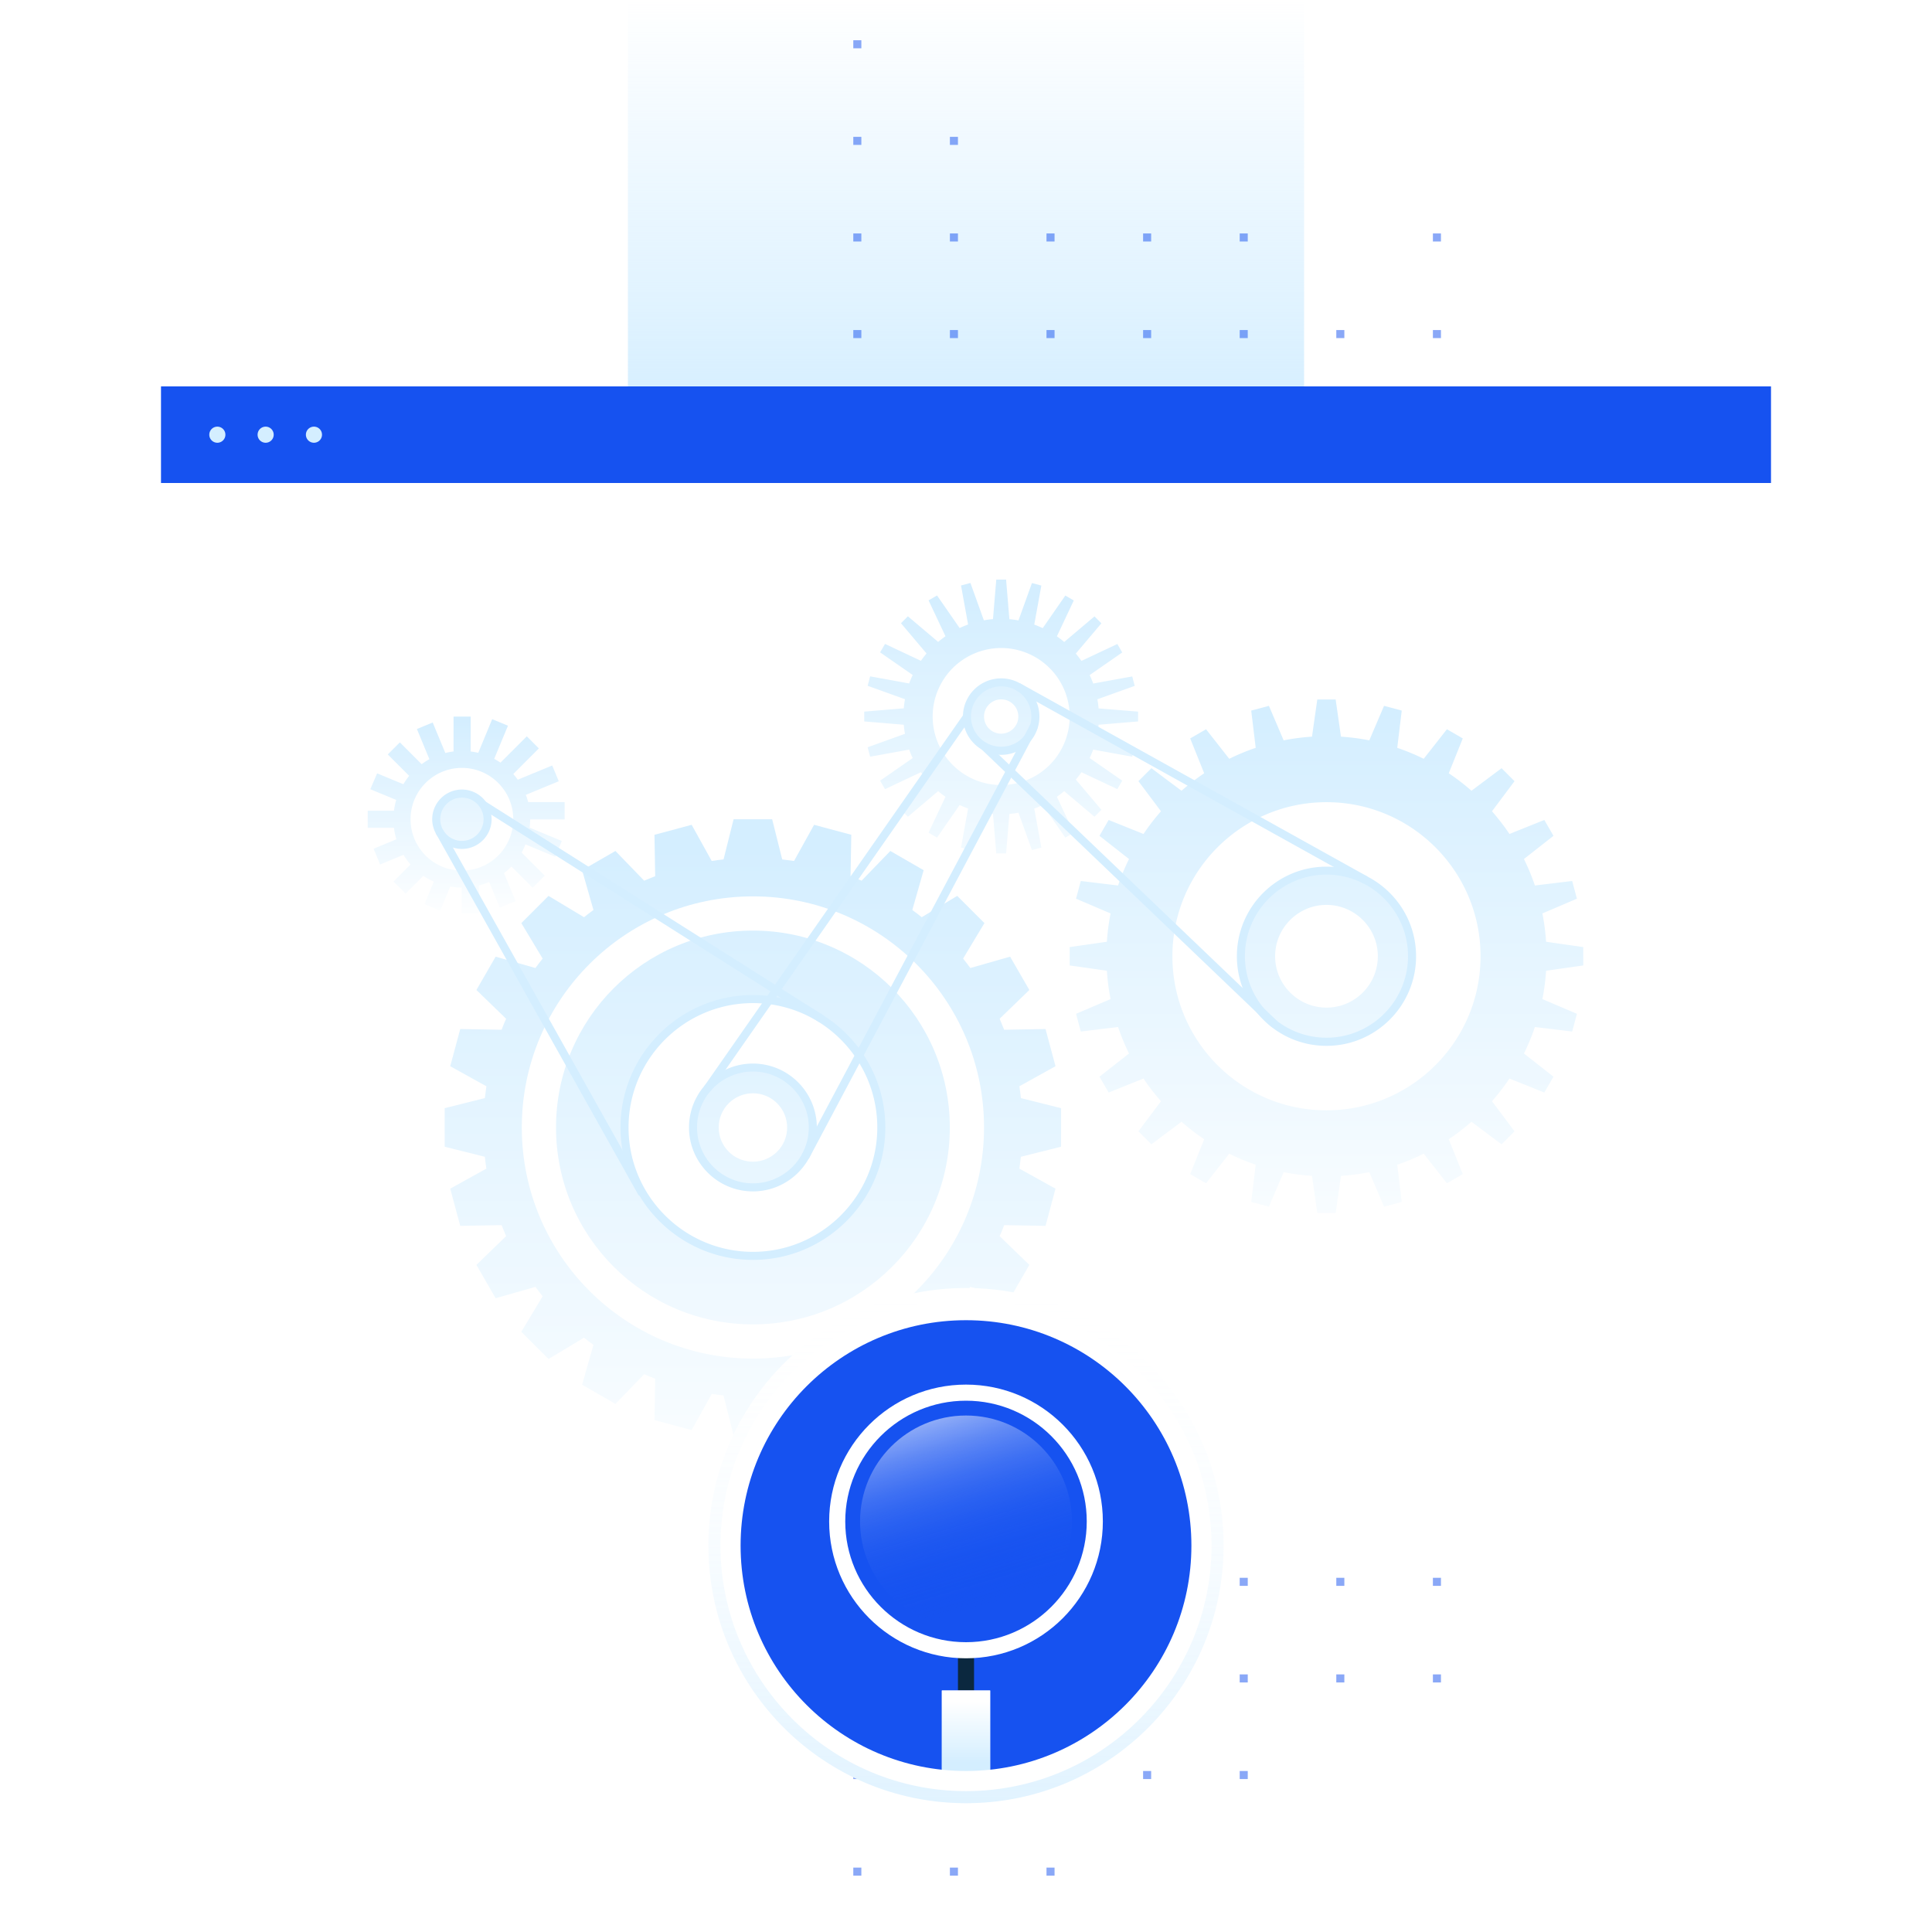 <svg xmlns="http://www.w3.org/2000/svg" width="240" height="240" fill="none"><path fill="url(#a)" d="M162 172V0H78v172z"/><path fill="#1652F0" d="M131 233v-1h-1v1zM119 233v-1h-1v1zM107 233v-1h-1v1zM155 221v-1h-1v1zM143 221v-1h-1v1zM131 221v-1h-1v1zM119 221v-1h-1v1zM107 221v-1h-1v1zM179 209v-1h-1v1zM167 209v-1h-1v1zM155 209v-1h-1v1zM143 209v-1h-1v1zM131 209v-1h-1v1zM119 209v-1h-1v1zM107 209v-1h-1v1zM179 197v-1h-1v1zM167 197v-1h-1v1zM155 197v-1h-1v1zM143 197v-1h-1v1zM131 197v-1h-1v1zM119 197v-1h-1v1zM107 197v-1h-1v1zM179 185v-1h-1v1zM167 185v-1h-1v1zM155 185v-1h-1v1zM143 185v-1h-1v1zM131 185v-1h-1v1zM119 185v-1h-1v1zM107 185v-1h-1v1zM179 78v-1h-1v1zM167 78v-1h-1v1zM155 78v-1h-1v1zM143 78v-1h-1v1zM131 78v-1h-1v1zM119 78v-1h-1v1zM107 78v-1h-1v1zM179 66v-1h-1v1zM167 66v-1h-1v1zM155 66v-1h-1v1zM143 66v-1h-1v1zM131 66v-1h-1v1zM119 66v-1h-1v1zM107 66v-1h-1v1zM179 54v-1h-1v1zM167 54v-1h-1v1zM155 54v-1h-1v1zM143 54v-1h-1v1zM131 54v-1h-1v1zM119 54v-1h-1v1zM107 54v-1h-1v1zM179 42v-1h-1v1zM167 42v-1h-1v1zM155 42v-1h-1v1zM143 42v-1h-1v1zM131 42v-1h-1v1zM119 42v-1h-1v1zM107 42v-1h-1v1zM179 30v-1h-1v1zM155 30v-1h-1v1zM143 30v-1h-1v1zM131 30v-1h-1v1zM119 30v-1h-1v1zM107 30v-1h-1v1zM107 18v-1h-1v1zM107 6V5h-1v1zM119 18v-1h-1v1z" opacity=".5"/><g filter="url(#b)"><path fill="#fff" d="M20 48h200v144H20z"/></g><path fill="#1652F0" d="M20 48h200v12H20z"/><path fill="url(#c)" d="M131.81 142.45v-4.79l-4.99-1.25c-.05-.49-.11-.98-.19-1.47l4.49-2.49-1.24-4.62-5.14.09c-.18-.46-.37-.92-.56-1.37l3.69-3.57-2.39-4.14-4.94 1.41c-.29-.4-.59-.78-.9-1.17l2.65-4.41-3.38-3.38-4.41 2.65c-.38-.31-.77-.61-1.17-.9l1.41-4.94-4.14-2.39-3.57 3.69c-.45-.2-.91-.39-1.37-.56l.09-5.14-4.62-1.24-2.49 4.49c-.49-.07-.98-.13-1.47-.19l-1.25-4.99h-4.79l-1.25 4.99c-.49.05-.98.11-1.47.19l-2.49-4.49-4.62 1.24.09 5.14c-.46.18-.92.37-1.37.56l-3.57-3.69-4.14 2.39 1.41 4.94c-.4.29-.78.59-1.17.9l-4.41-2.65-3.38 3.38 2.65 4.41c-.31.38-.61.77-.9 1.17l-4.94-1.41-2.39 4.14 3.69 3.57c-.2.45-.39.91-.56 1.37l-5.14-.09-1.24 4.62 4.49 2.49c-.07.49-.13.98-.19 1.47l-4.99 1.25v4.79l4.99 1.25c.05.49.11.98.19 1.47l-4.49 2.49 1.24 4.62 5.14-.09c.18.46.37.92.56 1.37l-3.69 3.57 2.39 4.14 4.94-1.41c.29.4.59.78.9 1.17l-2.65 4.41 3.38 3.38 4.41-2.65c.38.31.77.61 1.17.9l-1.41 4.94 4.14 2.39 3.57-3.69c.45.2.91.39 1.37.56l-.09 5.14 4.62 1.24 2.49-4.49c.49.07.98.13 1.47.19l1.25 4.99h4.79l1.25-4.99c.49-.05.98-.11 1.47-.19l2.49 4.49 4.62-1.24-.09-5.14c.46-.18.92-.37 1.37-.56l3.57 3.69 4.14-2.39-1.41-4.94c.4-.29.78-.59 1.17-.9l4.41 2.65 3.38-3.38-2.65-4.41c.31-.38.61-.77.9-1.17l4.94 1.41 2.39-4.14-3.69-3.57c.2-.45.39-.91.56-1.37l5.14.09 1.24-4.62-4.49-2.49c.07-.49.13-.98.19-1.47zm-38.28 26.32c-15.86 0-28.71-12.85-28.71-28.71 0-15.86 12.85-28.71 28.71-28.71 15.86 0 28.71 12.85 28.71 28.71 0 15.86-12.85 28.71-28.71 28.71m0-53.17c-13.51 0-24.46 10.95-24.46 24.46 0 13.51 10.95 24.46 24.46 24.46 13.51 0 24.46-10.95 24.46-24.46 0-13.51-10.95-24.46-24.46-24.46m0 17.01c-4.11 0-7.44 3.33-7.44 7.44s3.33 7.44 7.44 7.44 7.44-3.33 7.44-7.44c.01-4.1-3.33-7.44-7.44-7.44m0 11.7c-2.35 0-4.25-1.9-4.25-4.25s1.9-4.25 4.25-4.25 4.25 1.9 4.25 4.25c.01 2.35-1.9 4.25-4.25 4.25m0 11.7c-8.81 0-15.95-7.14-15.95-15.95 0-8.81 7.14-15.95 15.95-15.95 8.81 0 15.95 7.14 15.95 15.95 0 8.81-7.14 15.95-15.95 15.95"/><path fill="url(#d)" d="M141.38 89.62V88.4l-4.91-.4c-.03-.38-.08-.76-.15-1.13l4.64-1.67-.31-1.17-4.85.88a9.69 9.69 0 0 0-.44-1.05l4.05-2.81-.61-1.05-4.46 2.1c-.22-.31-.45-.62-.7-.91l3.18-3.76-.86-.86-3.76 3.18c-.29-.25-.59-.48-.91-.7l2.1-4.46-1.05-.61-2.81 4.05c-.34-.16-.69-.31-1.05-.44l.88-4.85-1.17-.31-1.67 4.64c-.37-.07-.75-.12-1.13-.15l-.41-4.92h-1.22l-.41 4.91c-.38.03-.76.08-1.13.15l-1.67-4.64-1.17.31.88 4.85c-.36.13-.71.27-1.05.44l-2.81-4.05-1.05.61 2.1 4.46c-.31.22-.62.45-.91.7l-3.76-3.18-.86.86 3.18 3.76c-.25.29-.48.59-.7.91l-4.46-2.1-.61 1.05 4.05 2.81c-.16.34-.31.69-.44 1.05l-4.85-.88-.31 1.17 4.64 1.67c-.07.37-.12.75-.15 1.13l-4.91.41v1.22l4.91.41c.03.38.08.76.15 1.13l-4.64 1.67.31 1.17 4.85-.88c.13.36.27.71.44 1.05l-4.05 2.81.61 1.05 4.46-2.1c.22.31.45.62.7.91l-3.18 3.76.86.86 3.76-3.18c.29.25.59.48.91.7l-2.1 4.46 1.05.61 2.81-4.05c.34.16.69.31 1.05.44l-.88 4.85 1.17.31 1.67-4.64c.37.07.75.12 1.13.15l.41 4.91h1.22l.41-4.91c.38-.03.76-.08 1.13-.15l1.67 4.64 1.17-.31-.88-4.85c.36-.13.71-.27 1.05-.44l2.81 4.05 1.05-.61-2.1-4.46c.31-.22.62-.45.91-.7l3.76 3.18.86-.86-3.18-3.76c.25-.29.48-.59.7-.91l4.46 2.1.61-1.05-4.05-2.81c.16-.34.31-.69.44-1.05l4.85.88.31-1.17-4.64-1.67c.07-.37.12-.75.15-1.13zm-17.01 7.9a8.51 8.51 0 1 1 0-17.02 8.51 8.51 0 0 1 0 17.02m0-12.76c-2.35 0-4.25 1.9-4.25 4.25s1.9 4.25 4.25 4.25 4.25-1.9 4.25-4.25-1.9-4.25-4.25-4.25m0 6.38c-1.17 0-2.13-.95-2.13-2.13 0-1.17.95-2.13 2.13-2.13s2.13.95 2.13 2.13-.96 2.13-2.13 2.13"/><path fill="url(#e)" d="M196.68 119.93v-2.28l-4.62-.66c-.08-1.2-.23-2.37-.46-3.52l4.29-1.83-.59-2.2-4.63.56c-.38-1.13-.84-2.23-1.36-3.29l3.67-2.88-1.14-1.97-4.33 1.74c-.66-.99-1.39-1.92-2.17-2.82l2.8-3.74-1.61-1.61-3.74 2.8a27.07 27.07 0 0 0-2.82-2.17l1.74-4.33-1.97-1.14-2.88 3.67c-1.06-.52-2.16-.98-3.29-1.36l.56-4.63-2.2-.59-1.83 4.29a27.32 27.32 0 0 0-3.52-.46l-.66-4.62h-2.28l-.66 4.62c-1.2.08-2.37.23-3.52.46l-1.83-4.29-2.2.59.56 4.63c-1.13.38-2.23.84-3.29 1.36l-2.88-3.67-1.97 1.14 1.74 4.33c-.99.66-1.92 1.39-2.82 2.17l-3.74-2.8-1.61 1.61 2.8 3.74c-.78.89-1.51 1.83-2.17 2.82l-4.33-1.74-1.14 1.97 3.67 2.88c-.52 1.06-.98 2.16-1.36 3.29l-4.63-.56-.59 2.2 4.29 1.83a27.32 27.32 0 0 0-.46 3.52l-4.62.66v2.28l4.62.66c.08 1.2.23 2.37.46 3.52l-4.29 1.83.59 2.2 4.63-.56c.38 1.13.84 2.23 1.36 3.29l-3.67 2.88 1.14 1.97 4.33-1.74c.66.99 1.39 1.92 2.17 2.82l-2.8 3.74 1.61 1.61 3.74-2.8c.89.78 1.83 1.51 2.82 2.17l-1.74 4.33 1.97 1.14 2.88-3.67c1.06.52 2.16.98 3.29 1.36l-.56 4.63 2.2.59 1.83-4.29c1.15.23 2.33.38 3.52.46l.66 4.62h2.28l.66-4.62c1.2-.08 2.37-.23 3.52-.46l1.83 4.29 2.2-.59-.56-4.63c1.13-.38 2.23-.84 3.29-1.36l2.88 3.67 1.97-1.14-1.74-4.33c.99-.66 1.92-1.39 2.82-2.17l3.74 2.8 1.61-1.61-2.8-3.74c.78-.89 1.51-1.83 2.17-2.82l4.33 1.74 1.14-1.97-3.67-2.88c.52-1.06.98-2.16 1.36-3.29l4.63.56.59-2.2-4.29-1.83c.23-1.15.38-2.33.46-3.52zm-31.9 18c-10.57 0-19.14-8.57-19.14-19.14s8.57-19.14 19.14-19.14 19.14 8.57 19.14 19.14-8.57 19.14-19.14 19.14m0-29.78c-5.87 0-10.63 4.76-10.63 10.63 0 5.87 4.76 10.63 10.63 10.63 5.87 0 10.63-4.76 10.63-10.63 0-5.86-4.76-10.63-10.63-10.63m0 17.02c-3.52 0-6.38-2.86-6.38-6.38s2.86-6.38 6.38-6.38 6.38 2.86 6.38 6.38-2.86 6.38-6.38 6.38"/><path fill="url(#f)" d="M70.14 101.77v-2.13h-4.53a6.75 6.75 0 0 0-.29-.9l4.09-1.69-.81-1.96-4.28 1.77c-.18-.25-.36-.48-.56-.71l3.18-3.18-1.5-1.5-3.27 3.27c-.25-.17-.51-.33-.78-.47l1.71-4.12-1.96-.81-1.73 4.18c-.31-.07-.62-.13-.94-.17v-4.33h-2.13v4.33c-.35.04-.69.11-1.02.19l-1.57-3.79-1.96.81 1.55 3.75c-.34.18-.66.4-.96.62l-2.71-2.71-1.5 1.5 2.66 2.66c-.27.33-.5.67-.72 1.04l-3.26-1.35-.85 1.97 3.22 1.33c-.13.43-.22.88-.28 1.34h-3.26v2.13h3.26c.06.49.16.96.3 1.42l-2.83 1.17.81 1.96 2.9-1.2c.26.43.56.83.88 1.2l-2.12 2.12 1.5 1.5 2.21-2.21c.41.28.85.52 1.3.72l-1.16 2.8 1.96.81 1.24-3c.47.08.94.13 1.43.13v3.19h2.13V110c.44-.11.87-.26 1.28-.43l1.32 3.18 1.96-.81-1.44-3.47c.33-.26.63-.53.92-.83l2.64 2.64 1.5-1.5-2.87-2.87c.18-.33.34-.67.47-1.02l3.71 1.54.81-1.96-4-1.66c.04-.33.07-.67.07-1.02h4.28zm-12.76 6.38c-3.52 0-6.38-2.86-6.38-6.38s2.86-6.38 6.38-6.38 6.38 2.86 6.38 6.38c0 3.53-2.86 6.38-6.38 6.38m3.19-6.38c0 1.76-1.43 3.19-3.19 3.19s-3.19-1.43-3.19-3.19 1.43-3.19 3.19-3.19 3.19 1.43 3.19 3.19"/><path fill="#D4EEFF" d="M93.53 156.509c-9.07 0-16.45-7.38-16.45-16.45s7.38-16.45 16.45-16.45 16.45 7.38 16.45 16.45-7.38 16.45-16.45 16.45m0-31.9c-8.52 0-15.45 6.93-15.45 15.45s6.93 15.45 15.45 15.45 15.45-6.93 15.45-15.45-6.93-15.45-15.45-15.45M124.37 93.77c-2.62 0-4.75-2.13-4.75-4.75s2.13-4.75 4.75-4.75 4.75 2.13 4.75 4.75-2.13 4.75-4.75 4.75m0-8.51c-2.07 0-3.75 1.68-3.75 3.75 0 2.07 1.68 3.75 3.75 3.75 2.07 0 3.75-1.68 3.75-3.75 0-2.07-1.68-3.75-3.75-3.75M57.38 105.459a3.7 3.7 0 0 1-3.69-3.69 3.7 3.7 0 0 1 3.69-3.69 3.7 3.7 0 0 1 3.69 3.69 3.7 3.7 0 0 1-3.69 3.69m0-6.38c-1.48 0-2.69 1.21-2.69 2.69s1.21 2.69 2.69 2.69 2.69-1.21 2.69-2.69-1.21-2.69-2.69-2.69"/><path fill="#D4EEFF" d="m60.283 99.549-.535.845 42.035 26.596.535-.846zM54.999 103.021l-.873.489 25.208 44.989.872-.488zM128.02 89.94l-28.431 53.539.883.469 28.431-53.54z"/><path fill="#D4EEFF" d="m119.712 88.733-32.255 46.229.82.572 32.256-46.229zM122.593 92.336l-.691.723 36.152 34.585.691-.722zM126.736 84.889l-.486.874 43.144 23.998.486-.873z"/><path fill="#D4EEFF" d="M93.53 147.999c-4.38 0-7.94-3.56-7.94-7.94 0-4.38 3.56-7.94 7.94-7.94 4.38 0 7.94 3.56 7.94 7.94.01 4.38-3.56 7.94-7.94 7.94m0-14.89c-3.83 0-6.94 3.11-6.94 6.94 0 3.83 3.11 6.95 6.94 6.95 3.83 0 6.94-3.12 6.94-6.94 0-3.82-3.11-6.95-6.94-6.95M164.78 129.919c-6.14 0-11.13-4.99-11.13-11.13 0-6.14 4.99-11.13 11.13-11.13 6.14 0 11.13 4.99 11.13 11.13 0 6.14-4.99 11.13-11.13 11.13m0-21.27c-5.59 0-10.13 4.55-10.13 10.13 0 5.58 4.55 10.13 10.13 10.13 5.58 0 10.13-4.55 10.13-10.13 0-5.58-4.54-10.13-10.13-10.13M27 55a1 1 0 1 0 0-2 1 1 0 0 0 0 2M33 55a1 1 0 1 0 0-2 1 1 0 0 0 0 2M39 55a1 1 0 1 0 0-2 1 1 0 0 0 0 2"/><g filter="url(#g)"><path fill="#fff" d="M120 224c17.673 0 32-14.327 32-32 0-17.673-14.327-32-32-32-17.673 0-32 14.327-32 32 0 17.673 14.327 32 32 32"/></g><path fill="url(#h)" d="M120 160v1.5c16.79 0 30.47 13.66 30.5 30.45.03 16.82-13.63 30.52-30.45 30.55H120c-16.79 0-30.47-13.66-30.5-30.45-.03-16.81 13.63-30.52 30.45-30.55h.05zm0 0h-.06c-17.67.03-31.97 14.38-31.94 32.06.03 17.65 14.35 31.94 32 31.94h.06c17.67-.03 31.97-14.38 31.94-32.06-.03-17.65-14.35-31.94-32-31.94"/><path fill="#1652F0" d="M120 220c15.464 0 28-12.536 28-28s-12.536-28-28-28-28 12.536-28 28 12.536 28 28 28"/><path fill="#0B283F" d="M121 204h-2v6h2z"/><path fill="#fff" d="M123 210h-6v11h6z"/><path fill="url(#i)" d="M117 219.84c1 .11 2.02.16 3.05.16 1 0 1.98-.06 2.95-.16V210h-6z"/><path fill="#fff" d="M120 174c8.27 0 15 6.73 15 15s-6.73 15-15 15-15-6.73-15-15 6.73-15 15-15m0-2c-9.39 0-17 7.61-17 17s7.61 17 17 17 17-7.61 17-17-7.61-17-17-17"/><path fill="url(#j)" d="M120 202.16c7.268 0 13.16-5.892 13.16-13.16s-5.892-13.16-13.16-13.16-13.16 5.892-13.16 13.16 5.892 13.16 13.16 13.16"/><defs><linearGradient id="a" x1="120" x2="120" y1="-.239" y2="173.248" gradientUnits="userSpaceOnUse"><stop stop-color="#D4EEFF" stop-opacity="0"/><stop offset=".306" stop-color="#D4EEFF"/><stop offset="1" stop-color="#D4EEFF" stop-opacity=".3"/></linearGradient><linearGradient id="c" x1="93.532" x2="93.532" y1="105.133" y2="193.195" gradientUnits="userSpaceOnUse"><stop stop-color="#D4EEFF"/><stop offset="1" stop-color="#fff"/></linearGradient><linearGradient id="d" x1="124.37" x2="124.37" y1="74.646" y2="119.296" gradientUnits="userSpaceOnUse"><stop stop-color="#D4EEFF"/><stop offset="1" stop-color="#fff"/></linearGradient><linearGradient id="e" x1="164.778" x2="164.778" y1="88.457" y2="163.412" gradientUnits="userSpaceOnUse"><stop stop-color="#D4EEFF"/><stop offset="1" stop-color="#fff"/></linearGradient><linearGradient id="f" x1="57.909" x2="57.909" y1="89.523" y2="114.816" gradientUnits="userSpaceOnUse"><stop stop-color="#D4EEFF"/><stop offset="1" stop-color="#fff"/></linearGradient><linearGradient id="h" x1="120" x2="120" y1="160" y2="224" gradientUnits="userSpaceOnUse"><stop stop-color="#fff" stop-opacity="0"/><stop offset="1" stop-color="#99D6FF" stop-opacity=".3"/></linearGradient><linearGradient id="i" x1="120" x2="120" y1="211.375" y2="218.955" gradientUnits="userSpaceOnUse"><stop stop-color="#fff"/><stop offset="1" stop-color="#D4EEFF"/></linearGradient><linearGradient id="j" x1="115.9" x2="123.043" y1="175.189" y2="199.252" gradientUnits="userSpaceOnUse"><stop stop-color="#fff" stop-opacity=".6"/><stop offset=".074" stop-color="#DEE7FD" stop-opacity=".555"/><stop offset=".207" stop-color="#AAC0FA" stop-opacity=".476"/><stop offset=".341" stop-color="#7C9EF7" stop-opacity=".395"/><stop offset=".475" stop-color="#5783F4" stop-opacity=".315"/><stop offset=".608" stop-color="#3B6DF2" stop-opacity=".235"/><stop offset=".741" stop-color="#265EF1" stop-opacity=".156"/><stop offset=".872" stop-color="#1A55F0" stop-opacity=".077"/><stop offset="1" stop-color="#1652F0" stop-opacity="0"/></linearGradient><filter id="b" width="210" height="154" x="15" y="43" color-interpolation-filters="sRGB" filterUnits="userSpaceOnUse"><feFlood flood-opacity="0" result="BackgroundImageFix"/><feColorMatrix in="SourceAlpha" values="0 0 0 0 0 0 0 0 0 0 0 0 0 0 0 0 0 0 127 0"/><feOffset/><feGaussianBlur stdDeviation="2.5"/><feColorMatrix values="0 0 0 0 0.086 0 0 0 0 0.322 0 0 0 0 0.941 0 0 0 0.35 0"/><feBlend in2="BackgroundImageFix" result="effect1_dropShadow"/><feBlend in="SourceGraphic" in2="effect1_dropShadow" result="shape"/></filter><filter id="g" width="74" height="74" x="83" y="155" color-interpolation-filters="sRGB" filterUnits="userSpaceOnUse"><feFlood flood-opacity="0" result="BackgroundImageFix"/><feColorMatrix in="SourceAlpha" values="0 0 0 0 0 0 0 0 0 0 0 0 0 0 0 0 0 0 127 0"/><feOffset/><feGaussianBlur stdDeviation="2.5"/><feColorMatrix values="0 0 0 0 0.086 0 0 0 0 0.322 0 0 0 0 0.941 0 0 0 0.35 0"/><feBlend in2="BackgroundImageFix" result="effect1_dropShadow"/><feBlend in="SourceGraphic" in2="effect1_dropShadow" result="shape"/></filter></defs></svg>
